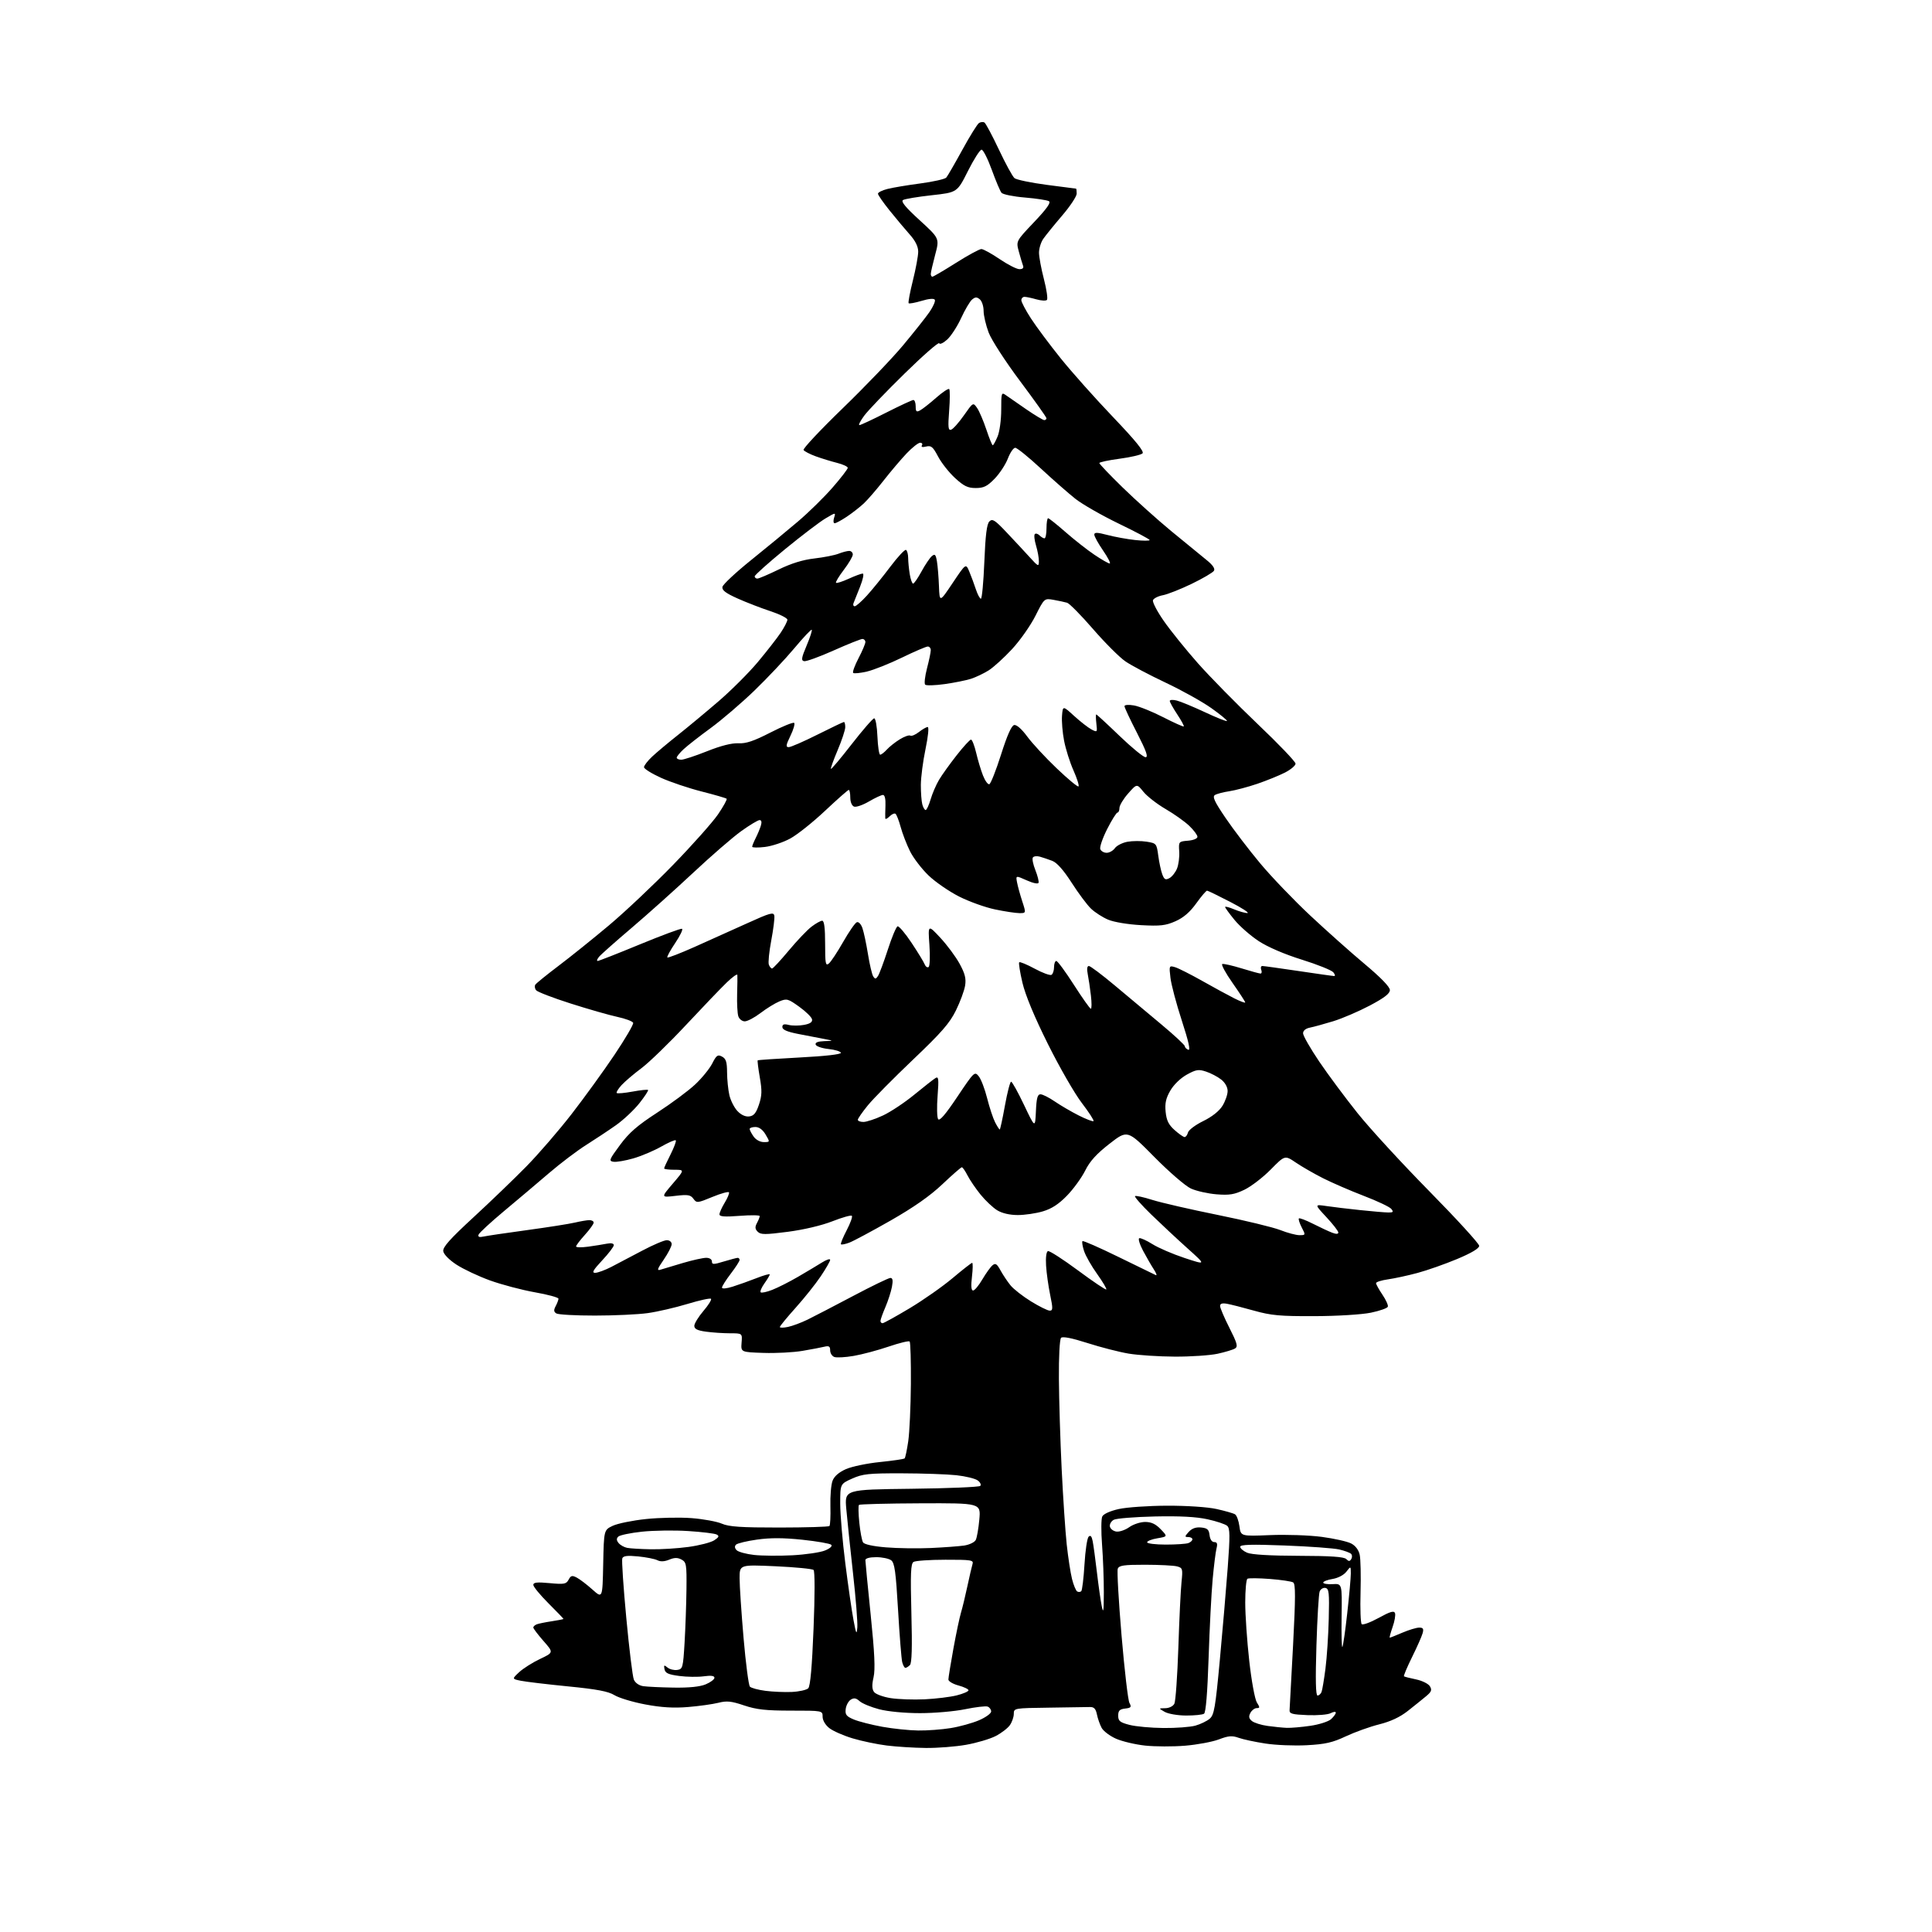 <?xml version="1.0" encoding="UTF-8" standalone="no"?>
<svg 
  version="1.1" 
  xmlns="http://www.w3.org/2000/svg" 
  xmlns:xlink="http://www.w3.org/1999/xlink" 
  xmlns:svg="http://www.w3.org/2000/svg"
  xmlns:rdf="http://www.w3.org/1999/02/22-rdf-syntax-ns#"
  xmlns:cc="http://creativecommons.org/ns#"
  xmlns:dc="http://purl.org/dc/elements/1.1/"
  viewBox="0 0 768 768"
  width="768"
  height="768"
>
<style>svg {background-color: white; }</style>"
<path stroke="none" fill="black" fill-rule="evenodd" d="M368.00,694.84C363.32,694.79 356.35,694.35 352.50,693.87C348.65,693.39 342.53,692.11 338.91,691.02C335.29,689.93 331.12,688.10 329.66,686.95C328.09,685.71 327.00,683.86 327.00,682.43C327.00,680.00 327.00,680.00 314.47,680.00C304.44,680.00 300.71,679.59 295.78,677.93C290.71,676.22 288.92,676.03 285.54,676.89C283.29,677.45 277.86,678.21 273.47,678.57C267.78,679.04 262.93,678.75 256.50,677.54C251.55,676.61 246.05,674.95 244.27,673.86C241.82,672.35 237.37,671.50 225.77,670.36C217.37,669.53 208.93,668.52 207.00,668.12C203.50,667.40 203.50,667.40 206.39,664.70C207.98,663.23 211.71,660.86 214.68,659.46C220.08,656.90 220.08,656.90 216.04,652.31C213.82,649.78 212.00,647.38 212.00,646.97C212.00,646.55 212.62,645.98 213.37,645.69C214.13,645.40 216.83,644.85 219.37,644.47C221.92,644.09 224.00,643.67 224.00,643.55C224.00,643.42 221.30,640.62 218.00,637.32C214.70,634.02 212.00,630.73 212.00,630.02C212.00,629.01 213.51,628.85 218.49,629.32C224.27,629.86 225.09,629.71 226.03,627.95C226.92,626.28 227.42,626.15 229.29,627.13C230.51,627.77 233.30,629.90 235.50,631.87C239.50,635.45 239.50,635.45 239.78,621.83C240.06,608.20 240.06,608.20 243.57,606.53C245.51,605.61 251.46,604.40 256.80,603.84C262.13,603.28 270.30,603.12 274.94,603.48C279.59,603.84 284.99,604.83 286.94,605.68C289.75,606.91 294.56,607.23 309.81,607.22C320.44,607.21 329.39,606.94 329.71,606.62C330.03,606.30 330.21,602.74 330.10,598.71C329.99,594.68 330.37,590.15 330.95,588.64C331.63,586.84 333.47,585.24 336.27,584.00C338.63,582.96 344.72,581.69 349.82,581.18C354.92,580.66 359.32,580.01 359.60,579.73C359.89,579.44 360.54,576.35 361.05,572.86C361.55,569.36 362.02,559.16 362.09,550.19C362.15,541.21 361.93,533.60 361.60,533.26C361.26,532.93 357.51,533.84 353.25,535.29C348.99,536.74 342.75,538.41 339.38,538.99C336.02,539.57 332.53,539.76 331.63,539.41C330.74,539.07 330.00,537.89 330.00,536.78C330.00,535.21 329.52,534.90 327.75,535.33C326.51,535.64 322.57,536.38 319.00,536.99C315.43,537.60 308.45,537.97 303.50,537.80C294.50,537.50 294.50,537.50 294.79,533.75C295.09,530.00 295.09,530.00 290.18,530.00C287.49,530.00 283.19,529.71 280.64,529.36C277.21,528.89 276.00,528.29 276.00,527.04C276.00,526.12 277.63,523.46 279.62,521.13C281.61,518.81 282.96,516.63 282.63,516.29C282.29,515.96 278.07,516.88 273.26,518.34C268.44,519.80 261.35,521.44 257.50,521.98C253.65,522.52 244.20,522.96 236.50,522.96C228.80,522.97 221.89,522.58 221.15,522.11C220.11,521.45 220.05,520.78 220.90,519.19C221.50,518.06 222.00,516.73 222.00,516.25C222.00,515.76 217.77,514.61 212.59,513.70C207.42,512.78 199.41,510.66 194.80,509.00C190.19,507.33 184.19,504.50 181.46,502.72C178.54,500.81 176.38,498.61 176.20,497.36C175.97,495.76 178.88,492.50 188.20,483.91C194.96,477.68 204.43,468.57 209.24,463.67C214.05,458.77 222.15,449.39 227.24,442.83C232.33,436.26 240.00,425.67 244.28,419.29C248.56,412.91 251.90,407.19 251.70,406.60C251.50,406.00 248.67,404.93 245.42,404.23C242.16,403.53 233.79,401.13 226.81,398.90C219.83,396.68 213.67,394.31 213.12,393.64C212.57,392.98 212.43,391.97 212.81,391.41C213.19,390.85 217.32,387.50 222.00,383.96C226.68,380.43 235.68,373.20 242.00,367.90C248.32,362.60 259.80,351.78 267.50,343.86C275.20,335.94 283.26,326.88 285.42,323.73C287.57,320.58 289.11,317.78 288.85,317.51C288.58,317.25 284.11,315.95 278.92,314.63C273.73,313.31 266.44,310.86 262.74,309.18C259.03,307.50 256.00,305.60 256.00,304.96C256.00,304.33 257.46,302.43 259.25,300.75C261.04,299.08 265.65,295.21 269.50,292.17C273.35,289.12 280.60,283.10 285.62,278.78C290.64,274.47 297.65,267.46 301.21,263.22C304.76,258.97 308.87,253.71 310.34,251.52C311.80,249.33 313.00,247.00 313.00,246.35C313.00,245.70 309.96,244.17 306.25,242.95C302.54,241.73 296.65,239.45 293.17,237.89C288.42,235.76 286.93,234.61 287.18,233.29C287.37,232.33 292.47,227.56 298.51,222.70C304.55,217.84 312.98,210.90 317.24,207.27C321.50,203.65 327.68,197.58 330.99,193.77C334.30,189.97 337.00,186.46 337.00,185.97C337.00,185.48 335.09,184.59 332.75,184.00C330.41,183.41 326.59,182.24 324.26,181.39C321.93,180.54 319.75,179.41 319.43,178.88C319.10,178.36 326.11,170.89 335.00,162.29C343.89,153.68 354.67,142.45 358.95,137.31C363.23,132.18 367.97,126.21 369.47,124.05C370.96,121.89 371.92,119.68 371.60,119.16C371.23,118.56 369.22,118.73 366.34,119.60C363.77,120.37 361.46,120.79 361.20,120.54C360.95,120.28 361.70,116.25 362.87,111.57C364.04,106.90 365.00,101.71 365.00,100.04C365.00,98.02 363.89,95.75 361.66,93.25C359.83,91.19 356.23,86.89 353.66,83.71C351.10,80.53 349.00,77.51 349.00,77.00C349.00,76.49 350.69,75.64 352.75,75.12C354.81,74.59 360.71,73.60 365.86,72.92C371.00,72.24 375.64,71.19 376.16,70.59C376.68,69.99 379.55,65.03 382.54,59.57C385.53,54.10 388.52,49.29 389.19,48.88C389.86,48.47 390.83,48.39 391.34,48.71C391.85,49.03 394.44,53.87 397.08,59.47C399.72,65.08 402.51,70.18 403.27,70.81C404.04,71.45 409.80,72.65 416.08,73.48C422.36,74.31 427.61,74.99 427.75,74.99C427.89,75.00 428.00,75.89 428.00,76.97C428.00,78.06 425.39,82.00 422.20,85.72C419.01,89.45 415.64,93.61 414.70,94.97C413.77,96.33 413.01,98.81 413.02,100.47C413.03,102.14 413.91,106.87 414.98,110.99C416.05,115.11 416.58,118.82 416.17,119.23C415.76,119.64 413.87,119.54 411.97,118.99C410.07,118.45 407.95,118.00 407.26,118.00C406.57,118.00 406.00,118.61 406.00,119.34C406.00,120.08 407.72,123.35 409.82,126.59C411.92,129.84 417.27,137.00 421.69,142.50C426.12,148.00 435.48,158.50 442.49,165.83C451.39,175.15 454.91,179.49 454.18,180.22C453.60,180.80 449.50,181.76 445.07,182.35C440.63,182.94 437.00,183.72 437.00,184.07C437.00,184.43 441.16,188.79 446.25,193.76C451.34,198.73 460.06,206.56 465.62,211.15C471.19,215.74 477.46,220.87 479.55,222.55C482.09,224.58 483.09,226.04 482.56,226.90C482.13,227.60 478.14,229.94 473.72,232.08C469.29,234.22 464.13,236.26 462.25,236.61C460.38,236.96 458.61,237.86 458.33,238.59C458.04,239.33 459.99,243.06 462.66,246.88C465.32,250.71 471.42,258.26 476.20,263.67C480.99,269.08 491.68,279.95 499.95,287.83C508.23,295.70 515.00,302.78 515.00,303.56C515.00,304.33 513.10,305.93 510.77,307.12C508.44,308.30 503.50,310.31 499.78,311.58C496.06,312.84 491.06,314.17 488.67,314.53C486.29,314.88 483.71,315.56 482.95,316.03C481.86,316.70 482.78,318.67 487.21,325.19C490.31,329.76 496.49,337.86 500.95,343.20C505.40,348.53 514.32,357.83 520.77,363.87C527.22,369.91 537.00,378.63 542.50,383.23C548.88,388.57 552.50,392.31 552.50,393.55C552.50,394.97 550.31,396.65 544.50,399.73C540.10,402.05 533.58,404.85 530.00,405.95C526.42,407.04 522.26,408.19 520.75,408.49C519.02,408.83 518.00,409.68 517.99,410.77C517.99,411.72 520.89,416.77 524.42,422.00C527.96,427.23 534.82,436.45 539.66,442.50C544.49,448.55 557.35,462.54 568.23,473.59C579.10,484.64 588.00,494.38 588.00,495.24C588.00,496.26 584.95,498.08 579.25,500.47C574.44,502.48 567.35,504.98 563.50,506.01C559.65,507.05 554.36,508.19 551.75,508.56C549.14,508.93 547.00,509.61 547.00,510.07C547.00,510.53 548.14,512.59 549.52,514.63C550.91,516.68 551.89,518.84 551.69,519.43C551.50,520.02 548.45,521.09 544.92,521.82C541.28,522.56 531.56,523.16 522.50,523.19C508.84,523.24 505.33,522.92 498.50,521.01C494.10,519.77 489.26,518.54 487.75,518.27C485.85,517.93 485.00,518.20 485.00,519.14C484.99,519.89 486.66,523.79 488.70,527.82C491.79,533.92 492.17,535.28 490.95,536.04C490.15,536.54 487.02,537.48 484.00,538.14C480.98,538.79 473.32,539.31 467.00,539.28C460.68,539.25 452.42,538.71 448.65,538.08C444.89,537.45 437.52,535.56 432.29,533.88C426.10,531.90 422.43,531.17 421.79,531.81C421.23,532.37 420.86,539.33 420.93,548.14C420.99,556.59 421.48,572.73 422.03,584.00C422.58,595.27 423.48,608.72 424.03,613.88C424.59,619.05 425.54,625.24 426.14,627.65C426.75,630.06 427.67,632.30 428.19,632.62C428.71,632.94 429.44,632.89 429.82,632.52C430.19,632.14 430.77,627.35 431.10,621.87C431.42,616.39 432.16,611.44 432.74,610.86C433.48,610.12 433.97,610.66 434.36,612.65C434.67,614.22 435.43,619.77 436.04,625.00C436.65,630.23 437.52,636.30 437.96,638.50C438.60,641.66 438.77,640.50 438.79,633.00C438.80,627.77 438.48,619.23 438.08,614.00C437.68,608.77 437.72,603.74 438.17,602.82C438.66,601.82 441.32,600.62 444.75,599.86C447.91,599.16 456.57,598.56 464.00,598.54C471.86,598.52 480.06,599.07 483.62,599.86C486.98,600.61 490.28,601.55 490.94,601.96C491.61,602.38 492.39,604.51 492.69,606.71C493.22,610.70 493.22,610.70 504.86,610.23C511.26,609.96 520.51,610.28 525.41,610.93C530.32,611.58 535.57,612.76 537.08,613.54C538.81,614.43 540.08,616.11 540.50,618.02C540.87,619.70 541.02,626.42 540.84,632.95C540.65,639.49 540.86,645.19 541.29,645.62C541.73,646.06 544.77,644.94 548.05,643.14C552.61,640.63 554.13,640.18 554.53,641.22C554.82,641.97 554.39,644.48 553.57,646.79C552.76,649.11 552.26,651.00 552.46,651.00C552.67,651.00 554.93,650.10 557.50,649.00C560.07,647.90 563.06,647.00 564.15,647.00C565.73,647.00 566.01,647.46 565.51,649.25C565.17,650.49 563.27,654.77 561.29,658.77C559.32,662.77 557.88,666.19 558.10,666.36C558.32,666.54 560.48,667.09 562.90,667.59C565.31,668.09 567.79,669.31 568.40,670.31C569.30,671.80 569.03,672.51 566.86,674.31C565.42,675.51 562.15,678.14 559.61,680.14C556.52,682.58 552.77,684.33 548.25,685.46C544.54,686.39 538.58,688.53 535.00,690.21C529.71,692.70 526.82,693.36 519.50,693.75C514.55,694.02 507.12,693.72 503.00,693.08C498.88,692.45 494.08,691.42 492.34,690.79C489.76,689.87 488.32,689.99 484.52,691.44C481.97,692.41 475.94,693.54 471.14,693.94C466.33,694.34 459.18,694.32 455.24,693.90C451.31,693.48 446.08,692.24 443.63,691.16C441.18,690.08 438.60,688.13 437.91,686.84C437.22,685.55 436.37,683.15 436.04,681.50C435.57,679.23 434.88,678.52 433.21,678.57C431.99,678.61 424.70,678.72 417.00,678.82C403.15,679.00 403.00,679.02 403.00,681.28C403.00,682.53 402.30,684.56 401.43,685.79C400.57,687.02 398.01,688.97 395.75,690.13C393.48,691.29 388.22,692.84 384.06,693.58C379.90,694.32 372.68,694.89 368.00,694.84zM365.00,687.90C368.57,687.95 374.40,687.52 377.93,686.94C381.47,686.37 386.54,684.96 389.18,683.83C391.83,682.69 394.00,681.12 394.00,680.35C394.00,679.57 393.38,678.70 392.61,678.40C391.85,678.11 387.82,678.58 383.65,679.44C379.49,680.30 371.43,681.00 365.75,681.00C359.66,681.00 352.99,680.37 349.49,679.46C346.23,678.61 342.73,677.16 341.72,676.25C340.33,674.99 339.47,674.84 338.19,675.64C337.26,676.23 336.36,677.90 336.18,679.37C335.91,681.61 336.44,682.28 339.41,683.53C341.37,684.34 346.46,685.64 350.73,686.42C355.00,687.19 361.43,687.86 365.00,687.90zM462.50,686.91C467.45,686.96 473.15,686.53 475.17,685.97C477.19,685.41 479.75,684.17 480.86,683.23C482.64,681.71 483.13,678.91 484.89,660.00C485.99,648.17 487.41,631.58 488.04,623.13C488.98,610.45 488.95,607.54 487.84,606.55C487.10,605.89 483.57,604.71 480.00,603.93C475.54,602.95 468.97,602.60 459.05,602.82C451.10,603.00 443.76,603.59 442.74,604.14C441.72,604.69 441.02,605.89 441.20,606.82C441.38,607.74 442.53,608.64 443.76,608.82C444.99,608.99 447.30,608.21 448.90,607.07C450.50,605.93 453.34,605.00 455.22,605.00C457.67,605.00 459.40,605.81 461.40,607.90C464.18,610.79 464.18,610.79 460.09,611.49C457.84,611.86 456.00,612.59 456.00,613.09C456.00,613.59 459.34,614.00 463.42,614.00C467.50,614.00 471.55,613.73 472.42,613.39C473.29,613.06 474.00,612.38 474.00,611.89C474.00,611.40 473.26,611.00 472.35,611.00C470.87,611.00 470.89,610.78 472.54,608.95C473.81,607.56 475.37,607.00 477.45,607.20C479.94,607.45 480.56,608.00 480.82,610.25C481.01,611.92 481.74,613.00 482.67,613.00C483.83,613.00 484.06,613.64 483.58,615.53C483.23,616.92 482.54,622.43 482.05,627.78C481.55,633.13 480.83,647.17 480.44,659.00C479.98,672.97 479.34,680.76 478.62,681.23C478.00,681.64 474.80,681.96 471.50,681.95C468.17,681.94 464.39,681.29 463.00,680.50C460.50,679.07 460.50,679.07 463.21,679.04C464.76,679.02 466.32,678.25 466.83,677.25C467.32,676.29 468.03,666.28 468.41,655.01C468.78,643.74 469.34,631.99 469.67,628.91C470.22,623.62 470.12,623.26 467.88,622.66C466.57,622.31 460.87,622.02 455.22,622.01C446.75,622.00 444.83,622.28 444.33,623.59C443.99,624.46 444.67,636.39 445.83,650.10C446.99,663.80 448.40,675.89 448.97,676.94C449.86,678.60 449.62,678.91 447.25,679.18C445.07,679.43 444.50,680.02 444.50,682.00C444.50,684.12 445.18,684.68 449.00,685.67C451.48,686.31 457.55,686.87 462.50,686.91zM511.50,686.85C513.15,686.91 517.36,686.55 520.85,686.04C524.35,685.54 528.06,684.35 529.10,683.41C530.15,682.46 531.00,681.29 531.00,680.81C531.00,680.33 530.09,680.42 528.98,681.01C527.88,681.60 523.71,681.95 519.73,681.79C513.60,681.54 512.52,681.24 512.63,679.77C512.71,678.83 513.33,667.19 514.02,653.92C515.01,634.95 515.02,629.63 514.06,629.04C513.39,628.62 509.22,628.00 504.79,627.66C500.36,627.32 496.35,627.28 495.87,627.58C495.39,627.88 495.00,632.14 495.00,637.05C495.00,641.96 495.72,652.40 496.60,660.24C497.48,668.16 498.83,675.50 499.62,676.75C500.86,678.71 500.86,679.00 499.56,679.00C498.74,679.00 497.61,679.85 497.06,680.89C496.29,682.32 496.44,683.12 497.63,684.11C498.51,684.84 501.31,685.73 503.86,686.08C506.41,686.44 509.85,686.78 511.50,686.85zM367.56,675.50C371.99,675.29 377.73,674.59 380.31,673.94C382.89,673.29 385.00,672.38 385.00,671.92C385.00,671.46 383.20,670.59 381.00,670.00C378.80,669.41 377.00,668.34 377.00,667.64C377.00,666.93 377.89,661.43 378.98,655.42C380.07,649.42 381.44,642.92 382.02,641.00C382.60,639.08 383.74,634.35 384.56,630.50C385.38,626.65 386.30,622.71 386.59,621.75C387.09,620.15 386.14,620.00 375.82,620.02C369.59,620.02 363.89,620.42 363.14,620.89C362.04,621.59 361.88,625.48 362.29,641.27C362.65,654.83 362.47,661.13 361.71,661.89C361.10,662.50 360.29,663.00 359.91,663.00C359.53,663.00 358.96,661.97 358.64,660.71C358.33,659.45 357.58,650.11 356.99,639.96C356.11,624.83 355.62,621.27 354.27,620.25C353.36,619.56 350.68,619.00 348.31,619.00C345.68,619.00 344.00,619.46 344.00,620.17C344.00,620.82 344.95,630.60 346.11,641.91C347.67,657.08 347.97,663.59 347.25,666.74C346.56,669.78 346.61,671.45 347.44,672.58C348.08,673.46 351.05,674.55 354.05,675.03C357.05,675.50 363.13,675.71 367.56,675.50zM523.74,674.00C524.31,674.00 525.03,673.35 525.34,672.57C525.64,671.78 526.34,667.61 526.89,663.32C527.45,659.02 528.04,650.11 528.20,643.53C528.46,633.13 528.29,631.51 526.88,631.23C525.98,631.05 524.95,631.69 524.58,632.65C524.21,633.61 523.63,643.31 523.30,654.20C522.88,667.76 523.02,674.00 523.74,674.00zM314.79,672.58C317.69,672.44 320.62,671.78 321.29,671.12C322.11,670.29 322.79,662.64 323.40,647.40C323.94,634.04 323.94,624.57 323.40,624.08C322.91,623.63 316.09,622.97 308.25,622.61C294.00,621.97 294.00,621.97 294.00,627.39C294.00,630.37 294.71,641.07 295.58,651.16C296.45,661.25 297.59,669.94 298.10,670.47C298.62,671.01 301.40,671.76 304.27,672.13C307.15,672.51 311.88,672.71 314.79,672.58zM267.78,670.85C273.93,670.95 278.23,670.51 280.53,669.55C282.44,668.75 284.00,667.58 284.00,666.94C284.00,666.14 282.65,665.96 279.75,666.36C277.41,666.68 273.03,666.62 270.01,666.22C265.67,665.65 264.45,665.09 264.15,663.53C263.82,661.85 264.00,661.75 265.33,662.86C266.19,663.57 267.93,664.01 269.19,663.83C271.39,663.52 271.53,662.99 272.13,653.00C272.47,647.23 272.81,637.68 272.88,631.79C272.99,621.87 272.84,620.99 270.91,619.95C269.36,619.12 268.09,619.13 266.00,620.00C264.14,620.77 262.55,620.84 261.34,620.22C260.33,619.70 256.89,619.02 253.69,618.70C249.36,618.28 247.76,618.47 247.37,619.47C247.09,620.20 247.80,630.86 248.96,643.15C250.11,655.44 251.46,666.48 251.97,667.68C252.52,668.98 254.02,670.03 255.70,670.28C257.24,670.51 262.68,670.77 267.78,670.85zM533.61,654.72C533.88,654.45 534.76,648.44 535.54,641.36C536.33,634.29 536.97,627.15 536.97,625.50C536.96,622.50 536.96,622.50 535.20,624.78C534.18,626.10 531.90,627.30 529.73,627.66C527.68,627.99 526.00,628.64 526.00,629.10C526.00,629.56 527.69,629.84 529.75,629.72C533.50,629.50 533.50,629.50 533.31,642.36C533.20,649.44 533.33,655.00 533.61,654.72zM340.80,646.93C340.96,644.97 340.20,635.30 339.09,625.43C337.99,615.57 336.79,604.04 336.41,599.81C335.74,592.12 335.74,592.12 362.29,591.81C376.89,591.64 389.21,591.13 389.67,590.67C390.12,590.21 389.67,589.23 388.65,588.49C387.64,587.75 383.81,586.82 380.15,586.42C376.49,586.03 366.75,585.69 358.50,585.67C345.30,585.64 342.93,585.89 338.75,587.76C334.00,589.89 334.00,589.89 334.00,597.69C334.00,601.99 334.91,612.70 336.03,621.50C337.14,630.30 338.60,640.42 339.28,644.00C340.33,649.61 340.54,650.01 340.80,646.93zM537.15,619.75C537.57,619.07 537.54,618.14 537.08,617.68C536.62,617.22 534.50,616.44 532.37,615.94C530.24,615.44 520.51,614.73 510.75,614.36C497.38,613.85 493.00,613.98 493.00,614.87C493.00,615.52 494.24,616.58 495.75,617.23C497.51,617.99 504.87,618.43 516.20,618.46C528.93,618.49 534.24,618.85 535.14,619.74C536.13,620.73 536.55,620.73 537.15,619.75zM315.00,618.25C320.23,617.97 326.04,617.12 327.93,616.35C329.97,615.52 330.98,614.60 330.43,614.07C329.92,613.58 324.75,612.68 318.93,612.07C311.40,611.28 306.24,611.26 300.95,612.01C296.88,612.58 293.11,613.49 292.57,614.03C291.94,614.66 292.04,615.44 292.84,616.24C293.52,616.92 296.65,617.77 299.79,618.12C302.93,618.46 309.77,618.52 315.00,618.25zM258.68,615.86C262.63,615.94 269.38,615.52 273.68,614.93C277.98,614.34 282.58,613.16 283.90,612.30C285.78,611.09 286.00,610.59 284.90,610.00C284.13,609.58 279.00,608.96 273.50,608.61C268.00,608.26 259.75,608.38 255.17,608.87C250.58,609.36 246.35,610.25 245.76,610.84C244.99,611.61 245.04,612.34 245.92,613.40C246.59,614.21 248.13,615.07 249.32,615.30C250.52,615.54 254.73,615.79 258.68,615.86zM370.00,615.36C375.23,615.12 381.19,614.68 383.26,614.38C385.33,614.07 387.41,613.07 387.88,612.16C388.34,611.25 388.98,607.58 389.30,604.00C389.88,597.50 389.88,597.50 365.93,597.59C352.76,597.64 341.74,597.93 341.45,598.22C341.16,598.51 341.22,601.68 341.59,605.27C341.95,608.86 342.62,612.39 343.07,613.11C343.57,613.92 347.06,614.68 352.19,615.10C356.76,615.48 364.77,615.60 370.00,615.36zM313.25,527.47C315.04,527.09 318.52,525.79 321.00,524.58C323.48,523.37 331.61,519.14 339.09,515.19C346.56,511.23 353.24,508.00 353.95,508.00C354.87,508.00 355.04,508.99 354.56,511.54C354.19,513.49 353.02,517.13 351.95,519.62C350.88,522.12 350.00,524.58 350.00,525.08C350.00,525.59 350.37,526.00 350.83,526.00C351.28,526.00 356.12,523.33 361.58,520.06C367.04,516.79 374.74,511.39 378.69,508.06C382.65,504.73 386.14,502.00 386.45,502.00C386.76,502.00 386.73,504.48 386.37,507.50C385.93,511.21 386.08,513.00 386.82,513.00C387.42,513.00 389.08,511.01 390.50,508.58C391.93,506.16 393.74,503.63 394.53,502.98C395.70,502.00 396.29,502.38 397.73,505.02C398.71,506.80 400.48,509.46 401.69,510.94C402.89,512.43 406.56,515.29 409.84,517.32C413.12,519.34 416.47,521.00 417.28,521.00C418.56,521.00 418.59,520.18 417.46,514.75C416.75,511.31 416.01,506.07 415.83,503.10C415.63,499.87 415.93,497.55 416.57,497.33C417.16,497.12 422.52,500.57 428.48,504.98C434.44,509.40 439.52,512.82 439.76,512.57C440.00,512.33 438.38,509.58 436.15,506.46C433.91,503.35 431.57,499.24 430.94,497.33C430.32,495.43 430.02,493.64 430.30,493.37C430.57,493.10 437.03,495.93 444.65,499.67C452.27,503.40 458.94,506.65 459.47,506.89C460.00,507.12 459.64,506.10 458.67,504.61C457.70,503.13 455.78,499.81 454.40,497.22C453.03,494.64 452.35,492.38 452.88,492.21C453.42,492.03 455.76,493.09 458.10,494.56C460.44,496.04 466.21,498.52 470.92,500.08C479.50,502.91 479.50,502.91 472.02,496.21C467.91,492.52 461.42,486.46 457.60,482.75C453.78,479.04 450.90,475.77 451.18,475.48C451.47,475.20 454.58,475.87 458.10,476.99C461.62,478.10 473.34,480.79 484.14,482.97C494.94,485.16 506.10,487.86 508.93,488.97C511.76,490.09 515.19,491.00 516.56,491.00C519.02,491.00 519.03,490.96 517.45,487.91C516.57,486.21 516.07,484.60 516.33,484.34C516.59,484.08 519.12,485.04 521.96,486.48C524.80,487.92 528.22,489.51 529.56,490.02C531.16,490.63 532.00,490.60 532.00,489.93C532.00,489.37 529.86,486.62 527.25,483.82C522.50,478.72 522.50,478.72 527.26,479.42C529.87,479.81 535.95,480.54 540.76,481.04C545.56,481.55 550.57,481.97 551.87,481.98C553.84,482.00 554.04,481.75 553.04,480.54C552.37,479.74 547.48,477.42 542.16,475.39C536.85,473.35 529.58,470.20 526.00,468.40C522.42,466.59 517.53,463.78 515.13,462.15C510.76,459.19 510.76,459.19 505.13,464.91C502.03,468.05 497.32,471.67 494.67,472.94C490.68,474.85 488.73,475.17 483.59,474.76C480.16,474.48 475.58,473.45 473.42,472.47C471.24,471.48 464.77,465.89 458.85,459.90C448.19,449.11 448.19,449.11 441.06,454.65C435.86,458.70 433.24,461.59 431.37,465.35C429.95,468.18 426.71,472.65 424.15,475.28C420.88,478.66 418.05,480.50 414.57,481.53C411.86,482.34 407.36,483.00 404.57,483.00C401.37,482.99 398.36,482.30 396.41,481.11C394.71,480.07 391.73,477.26 389.78,474.86C387.84,472.46 385.51,469.04 384.60,467.25C383.69,465.46 382.67,464.00 382.34,464.00C382.01,464.00 378.53,467.04 374.61,470.75C369.70,475.40 363.30,479.89 354.00,485.20C346.57,489.43 339.20,493.38 337.61,493.97C336.02,494.57 334.53,494.86 334.30,494.63C334.06,494.40 335.08,491.89 336.56,489.06C338.04,486.23 338.97,483.64 338.63,483.30C338.29,482.96 334.80,483.94 330.88,485.48C326.63,487.15 319.46,488.84 313.17,489.66C304.13,490.83 302.40,490.83 301.20,489.63C300.13,488.56 300.06,487.75 300.90,486.18C301.51,485.05 302.00,483.81 302.00,483.42C302.00,483.02 298.40,482.98 294.00,483.32C288.04,483.78 286.00,483.63 286.00,482.72C286.01,482.05 286.93,479.99 288.05,478.15C289.18,476.30 289.96,474.43 289.80,474.00C289.63,473.56 286.68,474.36 283.24,475.78C277.23,478.26 276.93,478.29 275.64,476.52C274.49,474.96 273.46,474.79 268.51,475.37C262.71,476.05 262.71,476.05 267.43,470.53C272.15,465.00 272.15,465.00 268.08,465.00C265.83,465.00 264.00,464.76 264.00,464.47C264.00,464.17 265.16,461.65 266.57,458.87C267.98,456.08 268.91,453.57 268.63,453.29C268.35,453.01 265.73,454.14 262.81,455.81C259.89,457.47 254.91,459.57 251.75,460.48C248.59,461.39 245.05,462.00 243.89,461.82C241.94,461.53 242.14,461.00 246.43,455.20C250.05,450.28 253.31,447.44 261.24,442.29C266.84,438.66 273.61,433.64 276.30,431.12C278.99,428.61 282.06,424.84 283.12,422.76C284.80,419.46 285.32,419.10 287.03,420.02C288.60,420.86 289.00,422.14 289.02,426.29C289.04,429.15 289.45,433.23 289.94,435.35C290.43,437.46 291.87,440.30 293.13,441.64C294.59,443.20 296.31,443.98 297.82,443.80C299.66,443.57 300.56,442.48 301.69,439.12C302.89,435.54 302.96,433.57 302.03,428.26C301.41,424.69 301.04,421.64 301.20,421.50C301.37,421.35 308.93,420.84 318.00,420.36C328.05,419.84 334.41,419.11 334.27,418.50C334.15,417.95 331.94,417.27 329.35,417.00C326.77,416.73 324.47,415.94 324.24,415.25C323.97,414.41 325.09,413.96 327.67,413.87C331.50,413.75 331.50,413.75 327.50,412.98C325.30,412.56 320.69,411.67 317.25,411.00C312.90,410.15 311.00,409.33 311.00,408.28C311.00,407.17 311.66,406.95 313.56,407.43C314.97,407.78 317.69,407.77 319.61,407.41C322.04,406.96 323.01,406.28 322.80,405.20C322.63,404.34 320.35,402.09 317.72,400.21C313.23,396.98 312.76,396.86 309.80,398.08C308.06,398.80 304.69,400.88 302.31,402.70C299.93,404.51 297.12,406.00 296.06,406.00C294.99,406.00 293.84,405.08 293.48,403.94C293.12,402.80 292.92,398.87 293.02,395.19C293.13,391.51 293.17,388.07 293.11,387.55C293.05,387.02 291.15,388.37 288.90,390.55C286.64,392.72 279.33,400.35 272.65,407.50C265.97,414.65 258.02,422.35 255.00,424.61C251.97,426.87 248.41,429.90 247.08,431.35C245.75,432.81 244.88,434.22 245.16,434.49C245.44,434.77 248.26,434.51 251.43,433.93C254.60,433.34 257.38,433.05 257.61,433.28C257.84,433.51 256.27,435.90 254.13,438.60C251.98,441.29 247.81,445.20 244.86,447.28C241.91,449.36 236.57,452.90 233.00,455.15C229.43,457.40 222.76,462.45 218.19,466.37C213.62,470.29 205.56,477.10 200.27,481.51C194.99,485.92 190.47,490.10 190.23,490.80C189.94,491.69 190.52,491.92 192.15,491.56C193.44,491.27 201.25,490.11 209.50,488.99C217.75,487.87 226.30,486.52 228.50,486.00C230.70,485.48 233.29,485.04 234.25,485.02C235.21,485.01 236.00,485.45 236.00,486.00C236.00,486.55 234.43,488.74 232.50,490.87C230.57,493.00 229.00,495.08 229.00,495.48C229.00,495.89 231.14,495.93 233.75,495.58C236.36,495.22 239.74,494.68 241.25,494.38C242.94,494.05 244.00,494.27 244.00,494.96C244.00,495.58 241.91,498.32 239.36,501.04C235.76,504.90 235.15,505.99 236.61,505.97C237.65,505.95 240.53,504.89 243.00,503.62C245.47,502.35 251.01,499.43 255.30,497.15C259.60,494.87 263.98,493.00 265.05,493.00C266.16,493.00 267.00,493.68 267.00,494.57C267.00,495.43 265.58,498.20 263.84,500.73C261.25,504.50 261.03,505.21 262.59,504.71C263.64,504.37 267.64,503.17 271.48,502.05C275.32,500.92 279.48,500.00 280.73,500.00C282.05,500.00 283.00,500.61 283.00,501.45C283.00,502.72 283.60,502.72 287.75,501.46C290.36,500.67 292.84,500.02 293.25,500.01C293.66,500.00 294.00,500.39 294.00,500.86C294.00,501.33 292.43,503.78 290.50,506.30C288.57,508.82 287.00,511.31 287.00,511.84C287.00,512.40 288.79,512.24 291.25,511.46C293.59,510.73 297.86,509.20 300.75,508.07C303.64,506.93 306.00,506.27 306.00,506.60C306.00,506.93 305.05,508.52 303.89,510.15C302.73,511.78 302.05,513.38 302.38,513.71C302.71,514.04 304.80,513.60 307.02,512.72C309.25,511.85 313.86,509.51 317.28,507.52C320.70,505.53 324.96,502.98 326.75,501.86C328.54,500.73 330.00,500.26 330.00,500.81C330.00,501.35 328.31,504.30 326.25,507.36C324.19,510.42 319.69,516.06 316.25,519.89C312.81,523.72 310.00,527.15 310.00,527.51C310.00,527.87 311.46,527.85 313.25,527.47zM303.61,454.00C306.11,454.00 306.11,454.00 304.34,451.00C303.19,449.06 301.76,448.00 300.28,448.00C299.03,448.00 298.00,448.35 298.00,448.78C298.00,449.21 298.70,450.56 299.56,451.78C300.46,453.07 302.16,454.00 303.61,454.00zM470.90,452.00C471.38,452.00 471.98,451.18 472.24,450.19C472.50,449.19 475.23,447.14 478.31,445.64C481.82,443.92 484.66,441.67 485.95,439.58C487.08,437.76 488.00,435.11 488.00,433.70C488.00,432.15 486.99,430.35 485.44,429.13C484.03,428.02 481.33,426.60 479.44,425.98C476.45,424.99 475.46,425.15 471.78,427.18C469.31,428.54 466.60,431.16 465.24,433.50C463.46,436.56 463.02,438.55 463.36,441.97C463.70,445.39 464.53,447.09 466.92,449.22C468.63,450.75 470.42,452.00 470.90,452.00zM397.41,449.00C397.60,449.00 398.53,444.73 399.47,439.50C400.42,434.27 401.52,430.00 401.93,430.00C402.35,430.00 404.66,434.16 407.08,439.25C411.48,448.50 411.48,448.50 411.79,441.75C412.02,436.50 412.43,435.00 413.62,435.00C414.45,435.00 417.02,436.29 419.32,437.87C421.62,439.44 425.91,441.95 428.85,443.43C431.79,444.92 434.42,445.91 434.69,445.65C434.96,445.38 432.86,442.14 430.04,438.45C427.21,434.77 421.15,424.23 416.57,415.03C411.18,404.21 407.61,395.61 406.44,390.67C405.45,386.46 404.87,382.80 405.15,382.52C405.43,382.24 408.20,383.39 411.32,385.07C414.43,386.76 417.43,387.85 417.99,387.51C418.54,387.16 419.00,385.78 419.00,384.44C419.00,383.10 419.41,382.00 419.90,382.00C420.40,382.00 423.55,386.27 426.90,391.50C430.25,396.73 433.28,401.00 433.63,401.00C433.99,401.00 433.99,398.61 433.65,395.70C433.31,392.78 432.74,388.96 432.39,387.20C431.98,385.17 432.15,384.00 432.84,384.00C433.43,384.00 438.08,387.49 443.16,391.75C448.25,396.01 456.59,402.99 461.70,407.26C466.82,411.53 471.00,415.42 471.00,415.90C471.00,416.39 471.62,417.02 472.37,417.31C473.31,417.67 472.49,414.02 469.81,405.77C467.64,399.14 465.61,391.47 465.28,388.74C464.70,383.86 464.74,383.78 467.10,384.47C468.42,384.86 473.32,387.34 478.00,389.98C482.68,392.62 488.41,395.74 490.75,396.91C493.09,398.08 495.00,398.79 495.00,398.48C495.00,398.18 492.73,394.69 489.95,390.73C487.17,386.77 485.34,383.39 485.88,383.21C486.42,383.03 489.87,383.81 493.54,384.94C497.21,386.07 500.60,387.00 501.07,387.00C501.55,387.00 501.68,386.32 501.36,385.50C501.05,384.68 501.24,384.00 501.80,384.00C502.36,384.00 508.82,384.90 516.16,385.99C523.50,387.09 529.89,387.99 530.37,387.99C530.85,388.00 530.68,387.32 530.00,386.49C529.31,385.67 523.69,383.41 517.51,381.48C510.61,379.33 503.99,376.48 500.38,374.12C497.15,372.00 492.81,368.21 490.75,365.69C488.69,363.18 487.00,360.86 487.00,360.55C487.00,360.23 488.63,360.65 490.62,361.49C492.61,362.32 494.98,362.98 495.87,362.95C496.77,362.92 493.68,360.92 489.00,358.50C484.32,356.08 480.20,354.08 479.84,354.05C479.48,354.02 477.54,356.29 475.54,359.08C473.01,362.60 470.47,364.79 467.26,366.21C463.35,367.94 461.23,368.18 453.57,367.76C448.38,367.48 442.79,366.55 440.50,365.58C438.30,364.65 435.23,362.68 433.69,361.20C432.14,359.72 428.68,355.08 426.00,350.90C422.80,345.91 420.15,342.92 418.31,342.21C416.76,341.62 414.53,340.86 413.33,340.53C412.14,340.19 410.90,340.36 410.57,340.89C410.23,341.43 410.69,343.68 411.58,345.90C412.46,348.12 413.03,350.38 412.84,350.92C412.65,351.49 410.65,351.08 408.14,349.95C403.77,348.00 403.77,348.00 404.29,350.75C404.57,352.26 405.50,355.64 406.35,358.25C407.90,363.00 407.90,363.00 405.20,362.98C403.72,362.97 399.35,362.31 395.50,361.50C391.65,360.70 385.25,358.40 381.28,356.40C377.31,354.39 371.83,350.62 369.12,348.02C366.40,345.41 363.08,341.08 361.75,338.39C360.41,335.70 358.73,331.35 358.02,328.72C357.31,326.10 356.37,323.73 355.94,323.47C355.51,323.20 354.45,323.69 353.58,324.56C352.71,325.43 351.96,325.77 351.91,325.32C351.86,324.87 351.89,322.59 351.98,320.25C352.09,317.62 351.71,316.00 351.00,316.00C350.37,316.00 347.86,317.17 345.42,318.60C342.97,320.03 340.31,320.95 339.49,320.63C338.62,320.30 338.00,318.79 338.00,317.03C338.00,315.36 337.73,314.00 337.40,314.00C337.07,314.00 332.84,317.73 327.99,322.29C323.15,326.85 316.91,331.82 314.13,333.33C311.35,334.85 306.81,336.35 304.04,336.68C301.27,337.01 299.00,336.97 299.00,336.59C299.00,336.21 299.62,334.69 300.37,333.20C301.13,331.72 302.06,329.49 302.44,328.25C302.89,326.79 302.72,326.00 301.94,326.00C301.29,326.00 298.00,327.98 294.63,330.40C291.26,332.82 282.65,340.28 275.50,346.98C268.35,353.67 257.32,363.54 251.00,368.92C244.68,374.29 238.88,379.43 238.13,380.34C237.37,381.25 237.13,382.00 237.58,382.00C238.03,382.00 245.55,379.05 254.28,375.44C263.02,371.84 270.58,369.03 271.09,369.20C271.60,369.37 270.40,371.90 268.42,374.84C266.45,377.77 265.03,380.37 265.28,380.61C265.52,380.85 270.39,378.97 276.11,376.42C281.82,373.87 291.23,369.64 297.00,367.02C306.20,362.84 307.54,362.47 307.81,364.03C307.98,365.01 307.42,369.44 306.58,373.89C305.74,378.33 305.31,382.65 305.63,383.48C305.95,384.32 306.53,385.00 306.91,385.00C307.29,385.00 310.27,381.79 313.54,377.87C316.81,373.94 320.88,369.67 322.59,368.37C324.29,367.07 326.21,366.00 326.84,366.00C327.63,366.00 328.00,368.89 328.00,375.12C328.00,383.13 328.18,384.09 329.50,383.00C330.33,382.31 332.88,378.45 335.18,374.41C337.48,370.38 339.91,366.86 340.60,366.60C341.31,366.33 342.27,367.34 342.83,368.95C343.38,370.51 344.36,375.15 345.03,379.27C345.69,383.39 346.63,387.38 347.12,388.13C347.85,389.27 348.17,389.25 349.00,388.00C349.55,387.18 351.31,382.46 352.91,377.53C354.50,372.60 356.25,368.42 356.80,368.23C357.34,368.05 359.84,371.00 362.36,374.79C364.88,378.58 367.22,382.42 367.57,383.33C367.92,384.24 368.62,384.73 369.12,384.42C369.63,384.11 369.78,380.23 369.46,375.68C368.88,367.50 368.88,367.50 373.80,372.78C376.50,375.69 379.96,380.34 381.47,383.13C383.61,387.06 384.10,389.01 383.64,391.82C383.32,393.82 381.67,398.26 379.98,401.70C377.49,406.75 374.22,410.49 362.94,421.22C355.26,428.53 347.18,436.70 344.99,439.38C342.79,442.07 341.00,444.66 341.00,445.13C341.00,445.61 342.01,446.00 343.25,445.99C344.49,445.98 347.97,444.83 350.99,443.42C354.01,442.02 359.64,438.28 363.49,435.11C367.35,431.95 371.13,428.98 371.91,428.52C373.10,427.82 373.22,428.95 372.71,435.61C372.37,439.97 372.46,444.13 372.91,444.86C373.48,445.78 375.80,443.09 380.56,435.98C387.23,426.02 387.44,425.83 389.06,427.83C389.98,428.96 391.49,432.90 392.41,436.58C393.34,440.26 394.76,444.56 395.57,446.14C396.39,447.71 397.21,449.00 397.41,449.00zM464.85,349.08C465.88,348.53 467.24,346.82 467.87,345.29C468.50,343.75 468.90,340.70 468.76,338.50C468.50,334.55 468.54,334.50 472.25,334.19C474.41,334.01 476.00,333.35 476.00,332.64C476.00,331.95 474.54,329.99 472.75,328.28C470.96,326.57 466.72,323.56 463.31,321.58C459.91,319.60 455.96,316.52 454.52,314.74C451.92,311.50 451.92,311.50 448.46,315.42C446.56,317.57 445.00,320.16 445.00,321.17C445.00,322.17 444.65,323.00 444.23,323.00C443.80,323.00 441.96,325.94 440.13,329.54C438.31,333.13 437.07,336.73 437.38,337.54C437.68,338.34 438.83,339.00 439.91,339.00C441.00,339.00 442.47,338.17 443.19,337.15C443.91,336.14 446.14,335.00 448.15,334.62C450.16,334.25 453.60,334.23 455.79,334.58C459.69,335.21 459.78,335.32 460.43,340.15C460.79,342.86 461.51,346.20 462.03,347.58C462.81,349.64 463.31,349.90 464.85,349.08zM367.96,322.00C368.36,322.00 369.25,320.09 369.94,317.75C370.63,315.41 372.13,311.93 373.28,310.00C374.42,308.07 377.57,303.69 380.27,300.25C382.96,296.81 385.54,294.00 385.99,294.00C386.43,294.00 387.36,296.36 388.04,299.25C388.71,302.14 389.94,306.21 390.76,308.29C391.58,310.38 392.71,311.93 393.27,311.74C393.83,311.56 395.93,306.25 397.93,299.96C400.38,292.25 402.08,288.41 403.16,288.21C404.12,288.02 406.18,289.84 408.34,292.78C410.31,295.46 415.57,301.15 420.04,305.41C424.51,309.68 428.41,312.92 428.73,312.61C429.04,312.30 428.14,309.44 426.73,306.27C425.31,303.10 423.64,297.80 423.00,294.50C422.36,291.20 421.99,286.70 422.17,284.50C422.50,280.50 422.50,280.50 427.00,284.61C429.48,286.87 432.57,289.27 433.87,289.96C436.18,291.17 436.23,291.11 435.82,287.60C435.59,285.62 435.57,284.00 435.78,284.00C435.99,284.00 440.14,287.82 445.00,292.50C449.86,297.18 454.53,301.00 455.38,301.00C456.54,301.00 455.69,298.59 451.97,291.33C449.23,286.02 447.00,281.24 447.00,280.72C447.00,280.18 448.61,280.05 450.75,280.42C452.81,280.77 458.04,282.87 462.36,285.09C466.68,287.30 470.37,288.96 470.57,288.77C470.76,288.57 469.59,286.41 467.96,283.96C466.34,281.51 465.01,279.11 465.00,278.64C465.00,278.17 466.24,278.09 467.75,278.47C469.26,278.84 474.28,280.92 478.91,283.08C483.53,285.25 487.50,286.83 487.73,286.61C487.95,286.38 485.21,284.11 481.64,281.57C478.07,279.02 469.86,274.44 463.38,271.38C456.91,268.33 449.69,264.51 447.34,262.89C444.99,261.27 439.20,255.48 434.47,250.02C429.74,244.56 425.11,239.87 424.19,239.60C423.26,239.33 420.84,238.81 418.81,238.45C415.13,237.80 415.13,237.80 411.60,244.81C409.66,248.66 405.48,254.61 402.30,258.04C399.13,261.46 394.95,265.26 393.02,266.48C391.08,267.70 387.93,269.20 386.00,269.83C384.07,270.45 379.35,271.40 375.51,271.94C371.66,272.48 368.18,272.58 367.76,272.16C367.34,271.74 367.68,268.82 368.50,265.65C369.33,262.49 370.00,259.25 370.00,258.45C370.00,257.65 369.46,257.00 368.81,257.00C368.15,257.00 363.54,258.98 358.56,261.40C353.58,263.82 347.31,266.32 344.63,266.95C341.95,267.57 339.48,267.82 339.15,267.49C338.82,267.15 339.77,264.54 341.27,261.67C342.77,258.81 344.00,255.91 344.00,255.23C344.00,254.56 343.47,254.00 342.82,254.00C342.17,254.00 337.01,256.06 331.37,258.58C325.72,261.10 320.44,263.02 319.63,262.83C318.41,262.56 318.59,261.47 320.64,256.64C322.00,253.42 322.92,250.59 322.68,250.35C322.44,250.11 319.32,253.42 315.74,257.71C312.16,261.99 305.02,269.57 299.87,274.54C294.71,279.51 286.90,286.20 282.50,289.42C278.10,292.63 273.26,296.41 271.75,297.82C270.24,299.22 269.00,300.74 269.00,301.19C269.00,301.63 269.81,302.00 270.81,302.00C271.80,302.00 276.41,300.48 281.06,298.63C286.56,296.43 290.89,295.34 293.50,295.47C296.54,295.63 299.60,294.61 306.27,291.19C311.09,288.72 315.33,287.00 315.70,287.37C316.07,287.74 315.40,290.06 314.20,292.52C312.41,296.21 312.29,297.00 313.53,297.00C314.36,297.00 319.52,294.75 325.00,292.00C330.48,289.25 335.20,287.00 335.48,287.00C335.77,287.00 336.00,287.92 336.00,289.05C336.00,290.18 334.64,294.30 332.98,298.20C331.32,302.10 330.12,305.45 330.31,305.64C330.50,305.84 334.22,301.41 338.58,295.80C342.94,290.20 346.95,285.58 347.50,285.55C348.05,285.52 348.63,288.73 348.79,292.75C348.96,296.74 349.45,300.00 349.89,300.00C350.33,300.00 351.52,299.09 352.53,297.97C353.54,296.85 355.85,295.02 357.67,293.90C359.48,292.78 361.37,292.11 361.86,292.42C362.36,292.72 363.90,292.08 365.29,290.99C366.68,289.89 368.25,289.00 368.78,289.00C369.32,289.00 368.95,292.76 367.91,297.75C366.90,302.56 366.07,308.98 366.05,312.00C366.04,315.02 366.30,318.51 366.63,319.75C366.96,320.99 367.56,322.00 367.96,322.00zM339.77,241.00C340.30,241.00 342.49,239.08 344.62,236.74C346.76,234.39 350.94,229.23 353.91,225.28C356.89,221.32 359.70,218.32 360.16,218.60C360.62,218.89 361.00,220.33 361.01,221.81C361.02,223.29 361.30,226.19 361.64,228.25C361.98,230.31 362.58,232.00 362.97,232.00C363.36,232.00 364.88,229.81 366.33,227.13C367.79,224.45 369.64,221.72 370.43,221.06C371.64,220.06 371.98,220.41 372.45,223.18C372.75,225.00 373.12,229.43 373.25,233.00C373.50,239.50 373.50,239.50 378.72,231.71C383.94,223.92 383.94,223.92 385.31,227.21C386.07,229.02 387.24,232.19 387.92,234.25C388.60,236.31 389.50,238.00 389.92,238.00C390.35,238.00 390.96,231.41 391.29,223.34C391.72,212.72 392.27,208.30 393.29,207.28C394.50,206.07 395.47,206.69 400.19,211.69C403.21,214.88 407.32,219.30 409.32,221.50C412.70,225.23 412.95,225.34 412.97,223.12C412.99,221.80 412.48,218.99 411.84,216.86C411.20,214.73 410.98,212.68 411.36,212.31C411.73,211.94 412.57,212.17 413.22,212.82C413.87,213.47 414.76,214.00 415.20,214.00C415.64,214.00 416.00,212.20 416.00,210.00C416.00,207.80 416.29,206.00 416.64,206.00C416.99,206.00 420.10,208.48 423.56,211.51C427.01,214.54 432.17,218.59 435.02,220.51C437.87,222.43 440.61,224.00 441.12,224.00C441.62,224.00 440.45,221.70 438.52,218.89C436.58,216.08 435.00,213.22 435.00,212.53C435.00,211.56 436.14,211.59 440.25,212.67C443.14,213.43 448.09,214.33 451.25,214.67C454.41,215.01 457.00,215.01 457.00,214.68C457.00,214.34 451.48,211.41 444.74,208.16C438.00,204.90 430.24,200.46 427.49,198.29C424.75,196.12 418.53,190.67 413.68,186.17C408.83,181.68 404.28,178.00 403.57,178.00C402.86,178.00 401.54,179.92 400.64,182.28C399.74,184.63 397.38,188.23 395.39,190.28C392.43,193.32 391.06,194.00 387.86,194.00C384.69,194.00 383.14,193.24 379.62,190.00C377.23,187.80 374.20,183.96 372.89,181.46C370.86,177.61 370.15,177.01 368.17,177.50C366.68,177.87 366.07,177.70 366.48,177.04C366.83,176.47 366.51,176.00 365.77,176.00C365.02,176.00 362.60,177.91 360.38,180.25C358.16,182.59 354.06,187.43 351.26,191.00C348.47,194.57 344.91,198.69 343.34,200.15C341.78,201.60 338.75,203.97 336.61,205.40C334.47,206.83 332.30,208.00 331.79,208.00C331.28,208.00 331.18,207.02 331.56,205.83C332.24,203.66 332.23,203.66 328.15,206.08C325.89,207.41 318.64,212.93 312.02,218.35C305.41,223.77 300.00,228.61 300.00,229.10C300.00,229.60 300.48,230.00 301.06,230.00C301.65,230.00 305.46,228.37 309.53,226.39C314.51,223.96 319.16,222.52 323.72,222.00C327.45,221.57 331.77,220.72 333.32,220.11C334.86,219.50 336.78,219.00 337.57,219.00C338.35,219.00 339.00,219.64 339.00,220.42C339.00,221.21 337.39,223.95 335.43,226.52C333.47,229.09 332.08,231.41 332.33,231.67C332.59,231.93 334.85,231.21 337.35,230.07C339.85,228.93 342.36,228.00 342.93,228.00C343.52,228.00 343.06,230.29 341.88,233.25C340.73,236.14 339.56,239.06 339.29,239.75C339.01,240.44 339.23,241.00 339.77,241.00zM394.63,177.00C394.89,177.00 395.75,175.44 396.55,173.53C397.36,171.60 398.00,166.90 398.00,162.91C398.00,156.06 398.08,155.81 399.91,157.13C400.96,157.88 404.61,160.41 408.02,162.75C411.43,165.09 414.63,167.00 415.11,167.00C415.60,167.00 415.99,166.66 415.98,166.25C415.98,165.84 411.26,159.20 405.50,151.50C399.68,143.73 394.13,135.15 393.01,132.21C391.91,129.30 391.00,125.42 391.00,123.58C391.00,121.75 390.32,119.68 389.50,119.00C388.30,118.00 387.69,118.02 386.43,119.06C385.56,119.78 383.60,123.10 382.07,126.43C380.54,129.77 378.03,133.62 376.50,135.00C374.98,136.38 373.55,137.03 373.35,136.45C373.14,135.87 366.96,141.27 359.63,148.45C352.29,155.63 345.04,163.19 343.53,165.25C342.01,167.31 341.15,169.00 341.63,168.99C342.11,168.99 346.93,166.74 352.34,163.99C357.75,161.25 362.59,159.00 363.09,159.00C363.59,159.00 364.00,160.14 364.00,161.54C364.00,163.64 364.30,163.91 365.75,163.13C366.71,162.62 369.58,160.37 372.12,158.13C374.66,155.89 377.00,154.33 377.33,154.66C377.65,154.98 377.64,158.86 377.30,163.26C376.79,169.89 376.93,171.19 378.09,170.81C378.87,170.56 381.15,168.00 383.16,165.13C386.82,159.91 386.82,159.91 388.40,162.16C389.26,163.39 390.91,167.24 392.07,170.70C393.22,174.17 394.37,177.00 394.63,177.00zM370.64,110.00C370.99,110.00 375.21,107.53 380.00,104.50C384.79,101.47 389.34,99.00 390.11,99.00C390.87,99.00 394.15,100.80 397.38,103.00C400.62,105.20 404.16,107.00 405.24,107.00C406.55,107.00 407.03,106.51 406.66,105.56C406.36,104.77 405.61,102.26 405.00,99.99C403.88,95.85 403.88,95.85 411.05,88.31C416.06,83.03 417.85,80.52 416.98,79.99C416.29,79.56 411.99,78.90 407.42,78.52C402.84,78.14 398.66,77.29 398.12,76.64C397.57,75.99 395.83,71.86 394.24,67.48C392.65,63.09 390.82,59.50 390.19,59.50C389.55,59.50 387.11,63.33 384.76,68.00C380.50,76.50 380.50,76.50 370.38,77.61C364.81,78.22 359.68,79.08 358.96,79.52C358.05,80.09 359.97,82.42 365.58,87.54C373.48,94.76 373.48,94.76 371.74,101.29C370.78,104.89 370.00,108.32 370.00,108.91C370.00,109.51 370.29,110.00 370.64,110.00z" />

</svg>